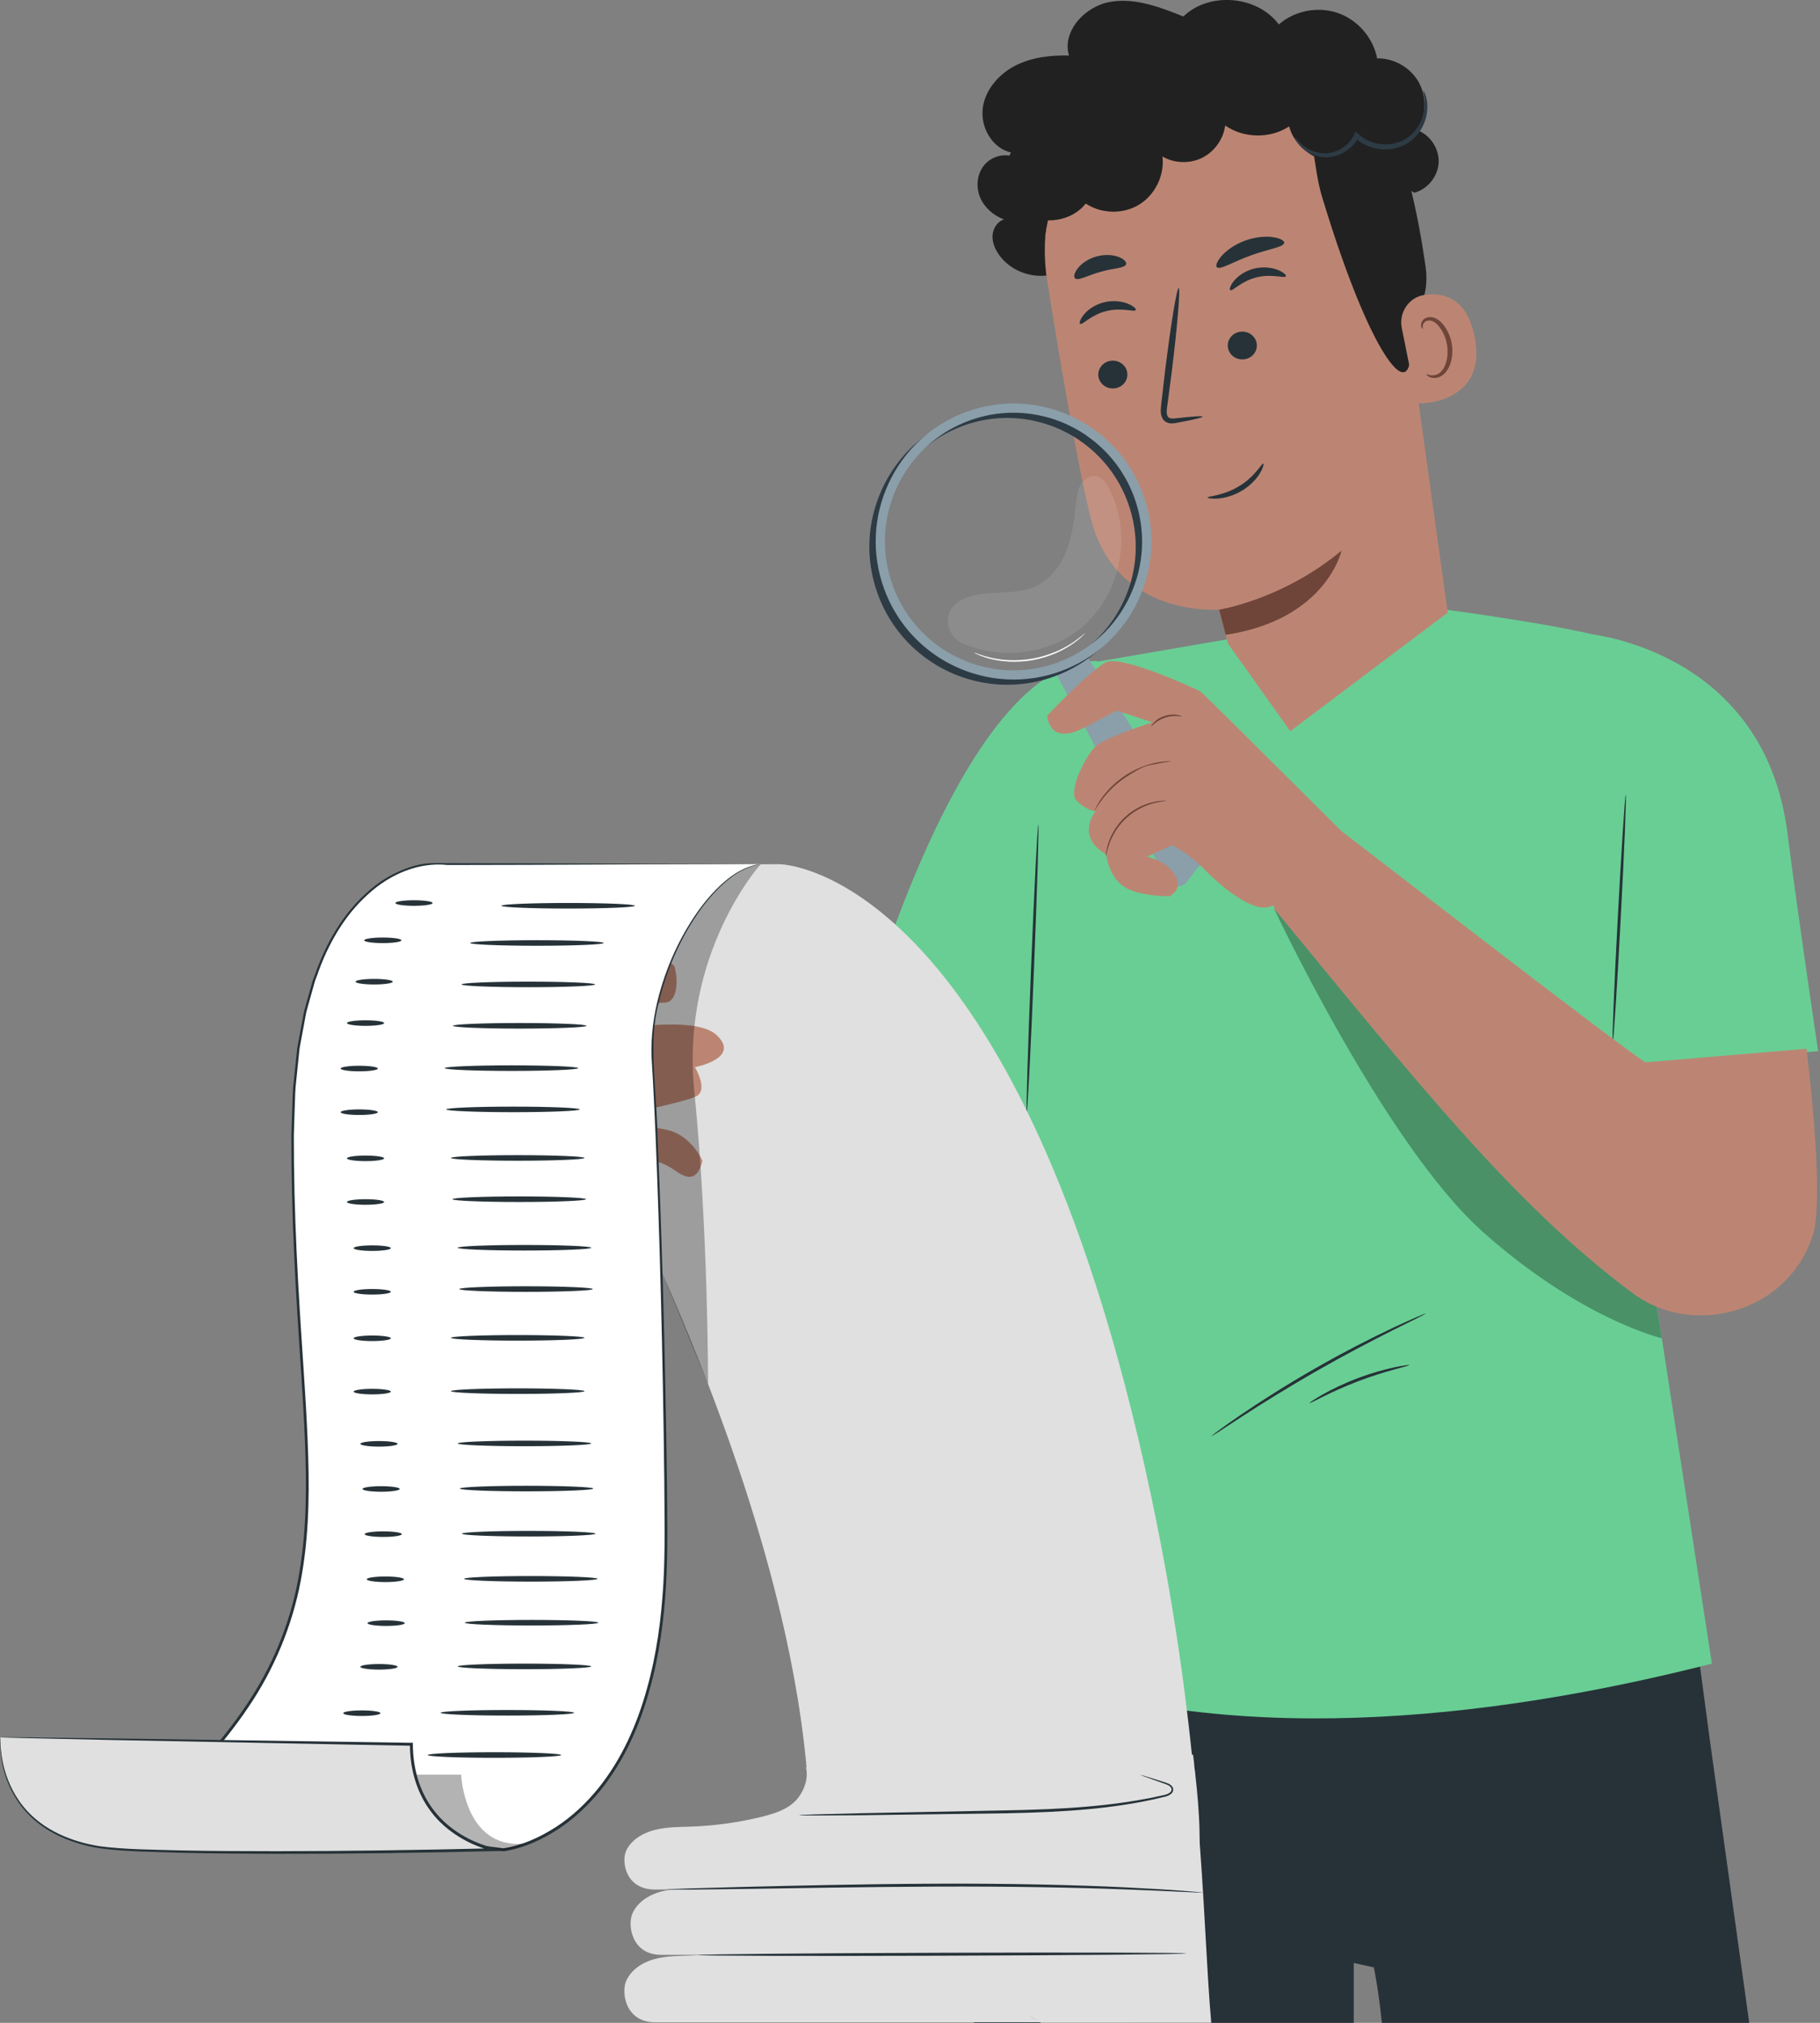 <?xml version="1.0" encoding="UTF-8"?> <svg xmlns="http://www.w3.org/2000/svg" width="270" height="300" viewBox="0 0 270 300" fill="none"><rect x="0" y="0" width="270" height="300" fill="#808080" stroke="none"/><g clip-path="url(#clip0_50_513)"><path d="M253.766 258.856L249.12 224.22L152.504 226.943C152.504 226.943 144.071 279.095 144.5 300H200.833V291.124L203.813 291.773C203.813 291.773 204.5 295 205 300H259.5L253.766 258.848V258.856Z" fill="#263238"></path><path d="M153.96 168.764L125.814 159.154C125.814 159.154 141.251 98.025 162.798 98.025L153.96 168.764Z" fill="#69CE94"></path><path d="M244.786 187.14L241.444 95.614C236.175 93.203 213.61 90.303 213.61 90.303L184.252 94.442L159.801 98.64L153.245 161.152L150.484 247.612C181.904 259.227 220.242 255.316 253.96 246.727L244.794 187.14H244.786Z" fill="#69CE94"></path><g opacity="0.3"><path d="M189.008 134.751C189.008 134.751 205.412 169.691 219.948 182.664C234.492 195.645 246.519 198.469 246.519 198.469L244.777 187.131L189.008 134.743V134.751Z" fill="black"></path></g><path d="M154.036 122.284C154.154 122.284 153.867 131.843 153.396 143.619C152.925 155.403 152.437 164.945 152.319 164.937C152.201 164.928 152.487 155.378 152.958 143.602C153.43 131.826 153.918 122.276 154.036 122.284Z" fill="#263238"></path><path d="M235.695 94.021C235.695 94.021 261.703 96.347 265.163 123.507C266.762 136.066 269.725 155.892 269.725 155.892L244.18 158.126L240.653 155.513C238.692 149.646 235.291 137.558 235.771 137.128C236.419 136.547 235.695 94.029 235.695 94.029V94.021Z" fill="#69CE94"></path><path d="M179.69 213.009C179.69 213.009 180.077 212.664 180.826 212.116C181.575 211.559 182.67 210.784 184.042 209.848C186.785 207.977 190.657 205.49 195.059 202.97C199.461 200.45 203.569 198.376 206.573 196.96C208.08 196.252 209.3 195.695 210.159 195.333C211.017 194.971 211.489 194.777 211.506 194.81C211.514 194.836 211.06 195.08 210.235 195.493C209.334 195.94 208.147 196.53 206.716 197.238C203.745 198.722 199.68 200.837 195.286 203.349C190.893 205.861 187.004 208.297 184.227 210.101C182.88 210.978 181.777 211.703 180.936 212.251C180.161 212.756 179.724 213.026 179.707 213.001L179.69 213.009Z" fill="#263238"></path><path d="M194.276 208.078C194.251 208.028 194.983 207.513 196.237 206.805C197.5 206.089 199.293 205.204 201.355 204.42C203.425 203.636 205.353 203.105 206.767 202.801C208.181 202.498 209.073 202.397 209.082 202.447C209.09 202.515 208.223 202.717 206.843 203.105C205.454 203.484 203.56 204.057 201.515 204.833C199.47 205.617 197.668 206.443 196.381 207.083C195.093 207.724 194.31 208.137 194.276 208.087V208.078Z" fill="#263238"></path><path d="M239.247 154.577C239.129 154.577 239.458 146.35 239.996 136.21C240.535 126.069 241.065 117.859 241.183 117.867C241.301 117.867 240.973 126.094 240.434 136.235C239.904 146.367 239.365 154.586 239.247 154.577Z" fill="#263238"></path><path d="M157.083 40.402C153.968 41.675 150.038 40.486 148.144 37.704C147.572 36.861 147.176 35.867 147.252 34.855C147.328 33.844 147.976 32.841 148.944 32.546C147.403 31.972 146.065 30.818 145.417 29.309C144.777 27.8 144.912 25.945 145.897 24.631C146.881 23.316 148.733 22.675 150.273 23.24C149.81 21.529 150.433 19.573 151.797 18.443L159.195 18.292L157.074 40.402H157.083Z" fill="#212121"></path><path d="M182.156 95.428L180.868 90.404C180.868 90.404 165.634 91.703 161.872 77.052C160.054 69.972 157.503 55.094 155.349 41.607C153.034 27.1 162.225 13.242 176.475 9.77L177.889 9.424C193.376 6.592 204.435 18.174 206.834 33.759L214.771 90.851L191.406 108.443L182.156 95.428Z" fill="#BC8573"></path><path d="M180.868 90.413C180.868 90.413 190.312 88.929 199.015 81.663C199.015 81.663 196.793 91.897 181.828 94.147L180.868 90.405V90.413Z" fill="#6F4439"></path><path d="M162.974 55.946C163.202 57.067 164.338 57.791 165.508 57.572C166.678 57.353 167.435 56.274 167.208 55.153C166.981 54.032 165.844 53.307 164.675 53.526C163.505 53.745 162.739 54.833 162.974 55.946Z" fill="#263238"></path><path d="M160.247 48.03C160.576 48.241 161.872 46.673 164.136 46.134C166.383 45.56 168.319 46.319 168.496 45.982C168.588 45.83 168.201 45.4 167.351 45.055C166.518 44.701 165.179 44.49 163.774 44.836C162.368 45.19 161.316 45.99 160.769 46.69C160.205 47.39 160.087 47.946 160.247 48.039V48.03Z" fill="#263238"></path><path d="M182.181 51.638C182.409 52.759 183.545 53.484 184.715 53.265C185.885 53.046 186.642 51.967 186.415 50.846C186.188 49.725 185.052 49 183.882 49.219C182.712 49.438 181.946 50.525 182.181 51.638Z" fill="#263238"></path><path d="M182.518 43.032C182.846 43.242 184.151 41.675 186.407 41.135C188.654 40.562 190.59 41.321 190.767 40.983C190.859 40.832 190.472 40.402 189.622 40.056C188.789 39.702 187.45 39.491 186.045 39.837C184.639 40.191 183.587 40.992 183.032 41.691C182.468 42.391 182.358 42.947 182.51 43.04L182.518 43.032Z" fill="#263238"></path><path d="M178.411 61.787C178.394 61.652 176.929 61.753 174.589 62.023C174 62.107 173.428 62.124 173.234 61.753C172.999 61.374 173.083 60.691 173.201 59.949C173.403 58.424 173.613 56.822 173.832 55.145C174.674 48.317 175.137 42.754 174.859 42.72C174.581 42.686 173.68 48.199 172.839 55.027C172.645 56.704 172.46 58.314 172.283 59.84C172.224 60.548 172.031 61.382 172.536 62.175C172.797 62.571 173.293 62.782 173.689 62.79C174.084 62.815 174.413 62.739 174.699 62.689C177.013 62.251 178.436 61.922 178.411 61.787Z" fill="#263238"></path><path d="M180.523 39.626C181.011 40.09 182.956 38.8 185.548 37.89C188.115 36.929 190.438 36.676 190.514 36.01C190.539 35.698 189.933 35.327 188.864 35.175C187.804 35.015 186.289 35.117 184.74 35.673C183.191 36.238 181.963 37.131 181.256 37.932C180.54 38.733 180.304 39.407 180.523 39.626Z" fill="#263238"></path><path d="M159.49 41.287C160.012 41.7 161.434 40.789 163.294 40.309C165.137 39.761 166.829 39.812 167.065 39.188C167.157 38.885 166.787 38.438 165.979 38.117C165.179 37.797 163.942 37.679 162.671 38.033C161.4 38.387 160.399 39.12 159.877 39.812C159.347 40.503 159.254 41.084 159.49 41.287Z" fill="#263238"></path><path d="M155.113 34.518C155.113 34.518 156.746 24.369 160.651 21.141C165.382 17.23 169.127 22.565 173.891 19.885C178.655 17.204 183.166 13.462 189.361 16.142C196.136 19.076 194.192 22.776 196.136 29.208C204.006 55.296 210.647 61.602 208.989 48.806C208.804 47.407 212.322 45.4 211.48 39.491C210.386 31.837 208.467 22.692 205.504 17.794C203.013 13.664 199.714 11.194 194.318 8.91C185.801 5.294 175.877 7.595 169.321 9.913C162.764 12.231 151.687 23.138 155.105 34.518H155.113Z" fill="#212121"></path><path d="M207.954 48.637C207.491 46.344 209.014 44.077 211.32 43.74C214.123 43.335 217.549 44.144 218.744 49.851C220.873 59.975 210.277 60.025 210.201 59.739C210.15 59.545 208.804 52.877 207.954 48.629V48.637Z" fill="#BC8573"></path><path d="M211.607 55.474C211.607 55.474 211.809 55.558 212.137 55.634C212.457 55.709 212.97 55.693 213.458 55.381C214.443 54.765 214.99 52.877 214.653 51.04C214.485 50.112 214.106 49.278 213.627 48.62C213.164 47.946 212.574 47.525 212.019 47.541C211.455 47.533 211.144 47.929 211.085 48.241C211.009 48.553 211.118 48.738 211.068 48.772C211.043 48.806 210.815 48.646 210.807 48.216C210.807 48.005 210.874 47.744 211.068 47.499C211.27 47.246 211.607 47.078 211.985 47.036C212.776 46.926 213.627 47.499 214.157 48.216C214.729 48.932 215.175 49.868 215.36 50.913C215.722 52.97 215.083 55.094 213.711 55.828C213.037 56.165 212.398 56.072 212.044 55.903C211.682 55.718 211.581 55.507 211.607 55.482V55.474Z" fill="#6F4439"></path><path d="M168.395 29.317C168.395 29.317 168.353 29.334 168.327 29.342C168.268 29.359 168.21 29.376 168.151 29.401L168.395 29.317Z" fill="#FF725E"></path><path d="M145.762 16.26C146.04 13.495 148.035 11.101 150.492 9.803C152.95 8.505 155.803 8.168 158.581 8.235C157.529 4.619 160.946 0.952 164.649 0.287C168.344 -0.379 172.064 1.045 175.549 2.444C179.421 -1.264 186.508 -0.674 189.714 3.625C192.063 1.576 195.514 0.91 198.46 1.922C201.397 2.933 203.712 5.597 204.301 8.657C206.792 8.606 209.25 10.014 210.47 12.189C211.682 14.364 211.598 17.204 210.251 19.303C212.17 20.011 213.517 22.051 213.425 24.099C213.332 26.148 211.8 28.053 209.822 28.584L201.128 23.653C197.281 25.221 192.324 22.768 191.246 18.747C188.444 20.593 184.513 20.534 181.761 18.612C181.491 20.643 180.161 22.498 178.335 23.408C176.5 24.31 174.219 24.234 172.452 23.214C172.78 25.988 171.374 28.887 168.992 30.346C166.619 31.804 163.395 31.736 161.072 30.185C158.993 32.841 154.785 33.49 151.999 31.585C149.213 29.688 148.279 25.524 149.987 22.616C147.277 22.017 145.501 19.025 145.779 16.26H145.762Z" fill="#212121"></path><path d="M192.105 20.323C192.105 20.323 192.155 20.643 192.475 21.115C192.795 21.587 193.367 22.228 194.302 22.717C195.219 23.206 196.549 23.535 197.963 23.172C199.352 22.826 200.791 21.849 201.565 20.281L200.976 20.39C201.633 21.014 202.449 21.512 203.358 21.815C205.286 22.447 207.373 22.161 208.863 21.208C210.378 20.264 211.186 18.78 211.522 17.533C211.867 16.26 211.758 15.181 211.59 14.482C211.405 13.782 211.186 13.445 211.152 13.461C211.001 13.478 211.758 15.021 211.017 17.381C210.639 18.511 209.856 19.817 208.501 20.618C207.171 21.427 205.311 21.663 203.594 21.099C202.786 20.829 202.07 20.399 201.49 19.859L201.119 19.514L200.9 19.969C200.261 21.318 199.015 22.22 197.795 22.557C196.566 22.919 195.379 22.692 194.512 22.296C192.736 21.469 192.206 20.239 192.105 20.331V20.323Z" fill="#2D3B45"></path><path d="M179.116 73.8C179.116 73.574 181.489 73.559 183.83 72.093C186.203 70.688 187.188 68.648 187.414 68.754C187.511 68.784 187.414 69.358 186.929 70.159C186.461 70.96 185.557 71.972 184.298 72.743C183.023 73.513 181.683 73.861 180.698 73.936C179.714 74.012 179.116 73.876 179.116 73.77V73.8Z" fill="#263238"></path><path d="M177.746 128.598L175.818 131.118C174.455 131.894 173.276 131.295 172.62 129.576L156.763 100.09L161.468 97.645L179.337 126.153C179.337 126.153 179.497 127.595 177.746 128.598Z" fill="#8A9FA9"></path><path d="M137.842 97.949C134.441 95.614 131.706 92.225 130.199 88.053C128.339 82.911 128.592 77.356 130.915 72.4C133.229 67.451 137.337 63.7 142.471 61.838C153.068 57.994 164.809 63.507 168.647 74.119C170.507 79.261 170.255 84.816 167.932 89.772C165.617 94.72 161.51 98.472 156.376 100.334C149.945 102.661 143.094 101.548 137.842 97.949ZM160.222 65.353C155.323 61.989 148.927 60.953 142.926 63.127C138.136 64.864 134.307 68.362 132.144 72.981C129.981 77.6 129.745 82.784 131.479 87.581C133.213 92.377 136.706 96.212 141.318 98.379C145.93 100.545 151.107 100.781 155.896 99.045C160.685 97.308 164.515 93.81 166.678 89.191C168.841 84.572 169.077 79.387 167.343 74.591C165.937 70.697 163.387 67.536 160.214 65.361L160.222 65.353Z" fill="#2D3B45"></path><path d="M138.784 97.173C135.384 94.838 132.649 91.45 131.142 87.277C129.282 82.135 129.534 76.581 131.857 71.624C134.172 66.676 138.279 62.925 143.414 61.062C154.01 57.218 165.752 62.731 169.59 73.344C171.45 78.486 171.198 84.04 168.875 88.997C166.551 93.953 162.453 97.696 157.318 99.559C150.888 101.885 144.037 100.773 138.784 97.173ZM161.165 64.577C156.266 61.214 149.869 60.177 143.868 62.352C139.079 64.088 135.249 67.586 133.086 72.206C130.923 76.825 130.688 82.009 132.421 86.805C134.155 91.602 137.648 95.437 142.261 97.603C146.873 99.77 152.049 100.006 156.839 98.269C161.628 96.533 165.457 93.034 167.62 88.415C169.784 83.796 170.019 78.612 168.285 73.816C166.88 69.921 164.329 66.76 161.156 64.585L161.165 64.577Z" fill="#8A9FA9"></path><path d="M144.575 96.819C144.592 96.769 145.493 97.199 147.041 97.553C147.235 97.595 147.437 97.637 147.647 97.679C147.858 97.721 148.085 97.738 148.312 97.78C148.775 97.856 149.272 97.881 149.794 97.915C150.837 97.94 151.999 97.89 153.186 97.679C154.372 97.46 155.483 97.114 156.451 96.727C156.931 96.516 157.394 96.322 157.798 96.094C158 95.985 158.21 95.884 158.387 95.774C158.572 95.656 158.749 95.546 158.917 95.445C160.247 94.577 160.946 93.869 160.98 93.911C160.988 93.92 160.82 94.097 160.491 94.4C160.331 94.56 160.129 94.746 159.869 94.931C159.616 95.125 159.338 95.361 159.002 95.572C158.833 95.681 158.657 95.799 158.471 95.917C158.286 96.035 158.084 96.137 157.874 96.255C157.47 96.499 157.007 96.693 156.519 96.921C155.534 97.325 154.414 97.679 153.211 97.907C151.999 98.117 150.829 98.168 149.768 98.126C149.238 98.084 148.733 98.058 148.27 97.974C148.035 97.932 147.807 97.907 147.597 97.865C147.386 97.814 147.176 97.763 146.982 97.721C146.587 97.645 146.25 97.51 145.947 97.418C145.644 97.325 145.392 97.224 145.181 97.131C144.769 96.954 144.542 96.853 144.55 96.836L144.575 96.819Z" fill="white"></path><path d="M206.632 130.781C201.75 126.094 178.63 102.871 178.066 102.543C177.359 102.13 166.383 97.106 164.094 98.21C161.813 99.314 155.357 106.117 155.357 106.117C155.357 106.117 155.509 110.711 160.87 107.904C164.961 105.763 165.592 105.426 165.668 105.392L170.953 107.128C170.953 107.128 164.136 109.303 162.612 110.626C161.097 111.95 158.412 117.303 159.675 118.693C160.937 120.093 162.52 120.337 162.52 120.337C162.52 120.337 159.465 123.962 164.077 126.718C164.077 126.718 164.498 130.031 166.762 131.506C169.026 132.99 173.495 132.922 173.495 132.922C173.495 132.922 175.658 131.885 174.303 129.736C172.957 127.586 170.162 127.064 170.162 127.064L173.832 125.336C173.832 125.336 175.599 126.052 178.108 128.37C178.108 128.37 185.456 136.285 188.839 134.262L193.62 139.961C197.264 137.735 206.641 130.781 206.641 130.781H206.632Z" fill="#BC8573"></path><path d="M173.007 118.769C173.007 118.769 172.822 118.744 172.485 118.752C172.149 118.769 171.669 118.82 171.08 118.955C169.91 119.208 168.319 119.865 166.947 121.121C165.575 122.377 164.784 123.903 164.422 125.041C164.237 125.614 164.136 126.094 164.094 126.423C164.052 126.752 164.043 126.946 164.06 126.946C164.111 126.946 164.186 126.212 164.59 125.1C164.986 123.995 165.786 122.52 167.115 121.306C168.445 120.093 169.977 119.427 171.113 119.132C172.258 118.828 172.999 118.82 172.999 118.769H173.007Z" fill="#6F4439"></path><path d="M173.756 112.911C173.756 112.911 173.554 112.894 173.201 112.902C173.024 112.902 172.805 112.919 172.553 112.953C172.3 112.987 172.006 113.012 171.694 113.079C171.063 113.189 170.322 113.391 169.523 113.686C168.731 113.998 167.881 114.403 167.056 114.925C166.232 115.465 165.508 116.063 164.893 116.653C164.296 117.252 163.799 117.842 163.429 118.373C163.235 118.626 163.092 118.887 162.957 119.098C162.823 119.309 162.722 119.511 162.638 119.671C162.478 119.991 162.394 120.177 162.41 120.185C162.452 120.211 162.806 119.494 163.572 118.483C163.951 117.977 164.456 117.412 165.053 116.822C165.668 116.249 166.383 115.667 167.191 115.145C168.008 114.63 168.942 114.049 169.716 113.737C170.499 113.433 171.105 113.391 171.728 113.256C172.965 112.987 173.756 112.961 173.756 112.911Z" fill="#6F4439"></path><path d="M175.33 106.243C175.33 106.243 175.078 106.083 174.615 106.016C174.152 105.94 173.487 105.957 172.797 106.176C171.871 106.479 171.517 106.825 171.231 107.111C170.894 107.44 170.76 107.702 170.785 107.718C170.844 107.777 171.551 106.833 172.872 106.42C174.185 105.974 175.313 106.319 175.33 106.243Z" fill="#6F4439"></path><g opacity="0.1"><path d="M164.531 72.459C164.111 71.658 163.53 70.815 162.646 70.638C161.72 70.444 160.786 71.076 160.315 71.894C159.843 72.711 159.734 73.681 159.633 74.625C159.372 77.019 159.086 79.438 158.21 81.68C157.335 83.922 155.778 85.988 153.59 86.982C151.822 87.783 149.81 87.825 147.866 87.909C145.922 87.994 143.893 88.179 142.244 89.216C142.227 89.225 142.21 89.233 142.193 89.25C139.87 90.733 140.198 94.248 142.715 95.369C148.506 97.957 155.828 97.081 160.66 92.9C166.316 88.011 168.008 79.092 164.531 72.467V72.459Z" fill="white"></path></g><path d="M267.991 155.538L244.079 157.553C238.566 153.903 200.126 124.054 199.007 123.271L189.007 134.751C209.982 160.216 224.678 178.811 242.336 191.877C251.064 198.334 265.28 194.844 268.959 183.068C270.76 177.303 267.991 155.538 267.991 155.538Z" fill="#BC8573"></path><g opacity="0.3"><path d="M147.176 298.55C147.176 298.55 155.77 299.747 156.384 299.941C156.586 300 179.682 300 179.682 300L179.076 289.286L152.815 289.868L147.176 298.55Z" fill="black"></path></g><g opacity="0.3"><path d="M147.79 288.671C147.79 288.671 156.51 290.475 156.998 290.062C157.487 289.64 179.084 289.286 179.084 289.286L178.478 280.688L152.184 279.82L147.79 288.671Z" fill="black"></path></g><g opacity="0.3"><path d="M147.79 279.281C147.79 279.281 155.795 280.334 156.283 279.921C156.771 279.5 178.478 280.688 178.478 280.688L177.308 261.638L152.041 268.483L147.799 279.281H147.79Z" fill="black"></path></g><path d="M66.232 128.328C66.232 128.328 124.005 217.924 119.948 278.876L154.414 299.992H179.69C178.31 284.161 178.503 258.258 170.785 221.919C150.938 128.429 115.68 128.168 115.68 128.168L66.232 128.32V128.328Z" fill="#E0E0E0"></path><path d="M177.266 270.834L119.552 280.714C120.032 282.56 119.114 284.878 117.843 286.142C116.573 287.415 114.788 288.005 113.054 288.46C109.654 289.354 106.153 289.876 102.634 290.011C100.783 290.087 98.906 290.053 97.121 290.534C95.337 291.014 93.603 292.119 92.879 293.821C92.155 295.524 92.778 299.916 97.172 299.916H155.778C151.384 299.916 150.762 295.532 151.485 293.821C152.209 292.119 153.943 291.014 155.727 290.534C157.512 290.053 159.397 290.079 161.24 290.011C164.759 289.876 168.252 289.354 171.66 288.46C173.394 288.005 175.179 287.407 176.45 286.142C177.721 284.869 177.535 272.967 177.266 270.826V270.834Z" fill="#E0E0E0"></path><path d="M177.224 262.287L120.478 270.716C120.958 272.562 120.04 274.881 118.769 276.145C117.498 277.418 115.714 278.008 113.98 278.463C110.58 279.357 107.078 279.879 103.56 280.014C101.708 280.09 99.832 280.056 98.047 280.537C96.263 281.017 94.529 282.121 93.805 283.824C93.081 285.527 93.704 289.918 98.098 289.918H156.704C152.31 289.918 151.687 285.535 152.411 283.824C153.135 282.121 154.869 281.017 156.653 280.537C158.438 280.056 160.323 280.081 162.166 280.014C165.685 279.879 169.177 279.357 172.586 278.463C174.32 278.008 176.105 277.409 177.375 276.145C178.646 274.872 177.493 264.42 177.224 262.287Z" fill="#E0E0E0"></path><path d="M176.988 260.222L119.561 262.119C120.04 263.863 119.123 266.038 117.852 267.235C116.581 268.432 114.797 268.988 113.063 269.427C109.662 270.27 106.161 270.759 102.643 270.893C100.791 270.961 98.914 270.936 97.13 271.391C95.345 271.846 93.612 272.883 92.888 274.493C92.164 276.103 92.787 280.233 97.18 280.233L155.61 279.576C151.216 279.576 150.77 276.094 151.494 274.493C152.218 272.883 153.952 271.846 155.736 271.391C157.52 270.936 159.406 270.961 161.249 270.893C164.767 270.767 168.26 270.27 171.669 269.427C173.403 268.997 175.187 268.432 176.458 267.235C177.729 266.038 177.258 262.228 176.988 260.222Z" fill="#E0E0E0"></path><path d="M87.509 172.186C87.509 172.186 80.751 157.536 79.438 153.49C78.125 149.444 81.5 147.185 84.69 144.74C87.88 142.296 99.52 141.36 100.084 143.425C100.648 145.49 100.463 148.5 98.771 148.685C97.079 148.871 90.699 148.508 86.945 153.481C86.945 153.481 102.525 150.008 106.279 153.481C110.033 156.954 103.089 158.269 103.089 158.269C103.089 158.269 105.151 161.649 103.274 162.593C101.397 163.529 91.07 165.603 91.07 165.603L90.885 167.103C90.885 167.103 95.951 166.724 99.335 167.668C102.71 168.612 104.217 172.178 104.217 172.178C103.468 175.001 102.155 175.001 100.278 173.678C98.401 172.363 97.088 172.178 97.088 172.178C97.088 172.178 94.083 175.937 92.021 176.123C89.959 176.308 87.518 172.178 87.518 172.178L87.509 172.186Z" fill="#BC8573"></path><g opacity="0.3"><path d="M112.852 128.168C112.852 128.168 100.934 141.326 103.005 161.885C105.075 182.436 105.042 205.263 105.042 205.263L98.123 188.505L93.275 140.264L103.064 129.508L112.852 128.168Z" fill="black"></path></g><path d="M112.852 128.168H63.69C63.69 128.168 43.389 128.598 43.389 168.671C43.389 220.579 55.29 238.306 23.685 267.935L74.699 274.35C74.699 274.35 98.83 272.023 98.805 228.781C98.796 209.047 97.896 174.015 96.818 157.14C96.035 144.841 105.092 129.002 112.852 128.16V128.168Z" fill="white"></path><path d="M112.852 128.168C112.743 128.193 112.532 128.235 112.07 128.328C111.556 128.463 110.799 128.699 109.89 129.205C108.063 130.191 105.715 132.282 103.459 135.561C101.22 138.84 98.99 143.282 97.694 148.837C96.179 154.417 97.374 160.992 97.534 168.233C98.165 182.74 98.695 200.171 98.939 219.812C98.965 224.718 99.108 229.767 98.813 234.951C98.519 240.118 97.837 245.42 96.355 250.655C94.908 255.872 92.644 261.082 89.083 265.516C87.29 267.707 85.203 269.713 82.779 271.29C80.355 272.858 77.67 274.114 74.716 274.56H74.699H74.674C59.944 272.706 44.449 270.767 28.541 268.761C26.875 268.55 25.208 268.339 23.668 268.146L23.213 268.087L23.55 267.766C26.101 265.322 28.609 262.852 30.89 260.205C33.171 257.567 35.3 254.827 37.16 251.936C40.889 246.162 43.346 239.722 44.424 233.155C45.526 226.589 45.493 220.006 45.232 213.616C44.971 207.21 44.474 200.955 44.112 194.844C43.734 188.733 43.447 182.765 43.321 176.974C43.254 174.074 43.22 171.217 43.229 168.41C43.279 167.002 43.321 165.611 43.363 164.22C43.414 162.838 43.422 161.464 43.607 160.107C43.751 158.75 43.894 157.409 44.028 156.078C44.079 155.412 44.222 154.754 44.34 154.105C44.458 153.456 44.584 152.807 44.702 152.158C44.819 151.509 44.946 150.868 45.063 150.228C45.198 149.595 45.409 148.972 45.569 148.348C45.745 147.724 45.922 147.109 46.09 146.493C46.259 145.878 46.419 145.263 46.679 144.681C48.321 139.91 50.863 135.569 54.33 132.467C56.022 130.874 58 129.668 60.062 128.876C61.089 128.471 62.158 128.193 63.227 128.058C64.321 127.974 65.356 128.033 66.409 128.016C70.575 128.016 74.497 128.033 78.167 128.042C85.489 128.067 91.802 128.092 96.953 128.109C107.104 128.134 112.263 128.143 112.852 128.143C112.263 128.143 107.053 128.16 96.81 128.185C91.667 128.202 85.38 128.227 78.083 128.261C74.438 128.269 70.533 128.278 66.4 128.286C62.251 127.814 57.882 129.576 54.541 132.686C51.124 135.754 48.615 140.045 46.999 144.782C46.747 145.355 46.587 145.971 46.419 146.586C46.25 147.193 46.074 147.808 45.905 148.432C45.745 149.047 45.535 149.663 45.4 150.295C45.282 150.936 45.164 151.568 45.047 152.217C44.929 152.858 44.811 153.507 44.685 154.156C44.567 154.805 44.424 155.454 44.373 156.12C44.239 157.443 44.096 158.783 43.961 160.132C43.784 161.481 43.776 162.846 43.725 164.229C43.683 165.611 43.641 167.002 43.591 168.401C43.591 171.208 43.624 174.066 43.692 176.957C43.835 182.748 44.121 188.707 44.5 194.819C44.87 200.93 45.367 207.185 45.636 213.599C45.905 220.006 45.939 226.614 44.828 233.231C43.751 239.84 41.267 246.347 37.514 252.172C35.637 255.08 33.499 257.845 31.201 260.492C28.903 263.147 26.395 265.625 23.836 268.078L23.71 267.699C25.25 267.893 26.917 268.103 28.583 268.314C44.491 270.32 59.986 272.268 74.716 274.122H74.665C77.485 273.692 80.17 272.453 82.535 270.919C84.917 269.368 86.979 267.395 88.747 265.229C92.265 260.863 94.512 255.704 95.951 250.528C97.424 245.336 98.106 240.059 98.409 234.909C98.704 229.758 98.569 224.701 98.552 219.795C98.333 200.163 97.845 182.731 97.248 168.224C97.088 164.6 96.928 161.152 96.726 157.907C96.465 154.645 96.827 151.551 97.466 148.769C98.788 143.189 101.06 138.738 103.325 135.459C105.605 132.18 107.987 130.09 109.839 129.121C110.765 128.623 111.531 128.404 112.044 128.269C112.297 128.219 112.49 128.202 112.633 128.176C112.743 128.16 112.793 128.151 112.844 128.143L112.852 128.168Z" fill="#263238"></path><g opacity="0.3"><path d="M60.155 263.197H68.412C68.412 263.197 68.858 274.181 77.695 273.431C77.695 273.431 75.827 274.661 73.302 274.341C70.777 274.021 62.907 275.96 60.155 263.189V263.197Z" fill="black"></path></g><path d="M0.042 257.659C0.042 257.659 -1.263 273.397 18.306 274.341C37.867 275.285 73.352 274.341 73.352 274.341C73.352 274.341 61.03 272.116 61.03 258.696L0.042 257.659Z" fill="#E0E0E0"></path><path d="M0.042 257.66C0.042 257.66 0.135 257.66 0.328 257.651C0.539 257.651 0.825 257.651 1.195 257.651C1.986 257.651 3.114 257.668 4.579 257.676C7.558 257.71 11.868 257.769 17.271 257.828C28.154 257.988 43.414 258.216 61.038 258.469H61.249V258.679C61.249 262.034 62.133 265.583 64.313 268.424C66.467 271.264 69.809 273.271 73.394 274.105L75.069 274.493L73.361 274.535C73.361 274.535 73.293 274.535 73.251 274.535C61.83 274.813 50.947 274.948 41.049 274.931C36.1 274.923 31.395 274.881 26.993 274.78C22.591 274.636 18.492 274.619 14.755 274.105C11.043 273.507 7.794 272.133 5.471 270.228C3.123 268.339 1.784 266.005 1.044 264.049C0.303 262.068 0.109 260.424 0.034 259.329C-1.76502e-05 258.781 -1.76518e-05 258.351 0.008 258.073C0.008 257.794 0.042 257.634 0.042 257.643C0.042 257.651 0.042 257.786 0.05 258.073C0.05 258.351 0.067 258.772 0.118 259.32C0.219 260.407 0.438 262.043 1.195 263.99C1.944 265.92 3.283 268.196 5.614 270.042C7.912 271.897 11.119 273.237 14.797 273.81C18.483 274.299 22.599 274.307 26.993 274.434C31.395 274.518 36.091 274.543 41.04 274.543C50.938 274.535 61.821 274.392 73.234 274.114C73.268 274.114 73.31 274.114 73.344 274.114L73.31 274.552C71.425 274.13 69.674 273.389 68.083 272.402C66.493 271.416 65.062 270.177 63.959 268.702C61.712 265.769 60.803 262.11 60.82 258.696L61.03 258.907C43.464 258.57 28.247 258.283 17.406 258.073C11.986 257.955 7.659 257.862 4.671 257.794C3.19 257.761 2.045 257.727 1.246 257.71C0.867 257.702 0.572 257.685 0.353 257.685C0.151 257.685 0.05 257.668 0.042 257.668V257.66Z" fill="#263238"></path><path d="M86.71 198.41C86.71 198.637 82.274 198.823 76.803 198.823C71.332 198.823 66.897 198.637 66.897 198.41C66.897 198.182 71.332 197.997 76.803 197.997C82.274 197.997 86.71 198.182 86.71 198.41Z" fill="#263238"></path><path d="M52.462 198.477C52.462 198.25 53.699 198.064 55.223 198.064C56.746 198.064 57.983 198.25 57.983 198.477C57.983 198.705 56.746 198.89 55.223 198.89C53.699 198.89 52.462 198.705 52.462 198.477Z" fill="#263238"></path><path d="M87.939 191.177C87.939 191.405 83.503 191.59 78.032 191.59C72.561 191.59 68.126 191.405 68.126 191.177C68.126 190.95 72.561 190.764 78.032 190.764C83.503 190.764 87.939 190.95 87.939 191.177Z" fill="#263238"></path><path d="M52.462 191.582C52.462 191.354 53.699 191.169 55.223 191.169C56.746 191.169 57.983 191.354 57.983 191.582C57.983 191.809 56.746 191.995 55.223 191.995C53.699 191.995 52.462 191.809 52.462 191.582Z" fill="#263238"></path><path d="M87.711 185.049C87.711 185.277 83.276 185.462 77.805 185.462C72.334 185.462 67.898 185.277 67.898 185.049C67.898 184.822 72.334 184.636 77.805 184.636C83.276 184.636 87.711 184.822 87.711 185.049Z" fill="#263238"></path><path d="M52.462 185.108C52.462 184.881 53.699 184.695 55.223 184.695C56.746 184.695 57.983 184.881 57.983 185.108C57.983 185.336 56.746 185.521 55.223 185.521C53.699 185.521 52.462 185.336 52.462 185.108Z" fill="#263238"></path><path d="M86.937 177.851C86.937 178.078 82.501 178.264 77.031 178.264C71.559 178.264 67.124 178.078 67.124 177.851C67.124 177.623 71.559 177.438 77.031 177.438C82.501 177.438 86.937 177.623 86.937 177.851Z" fill="#263238"></path><path d="M51.469 178.263C51.469 178.036 52.706 177.85 54.229 177.85C55.753 177.85 56.99 178.036 56.99 178.263C56.99 178.491 55.753 178.677 54.229 178.677C52.706 178.677 51.469 178.491 51.469 178.263Z" fill="#263238"></path><path d="M86.71 171.731C86.71 171.958 82.274 172.144 76.803 172.144C71.332 172.144 66.897 171.958 66.897 171.731C66.897 171.503 71.332 171.318 76.803 171.318C82.274 171.318 86.71 171.503 86.71 171.731Z" fill="#263238"></path><path d="M51.469 171.79C51.469 171.562 52.706 171.377 54.229 171.377C55.753 171.377 56.99 171.562 56.99 171.79C56.99 172.017 55.753 172.203 54.229 172.203C52.706 172.203 51.469 172.017 51.469 171.79Z" fill="#263238"></path><path d="M86.011 164.532C86.011 164.76 81.576 164.945 76.105 164.945C70.634 164.945 66.198 164.76 66.198 164.532C66.198 164.305 70.634 164.119 76.105 164.119C81.576 164.119 86.011 164.305 86.011 164.532Z" fill="#263238"></path><path d="M50.534 164.945C50.534 164.718 51.772 164.532 53.295 164.532C54.819 164.532 56.056 164.718 56.056 164.945C56.056 165.173 54.819 165.358 53.295 165.358C51.772 165.358 50.534 165.173 50.534 164.945Z" fill="#263238"></path><path d="M85.784 158.412C85.784 158.64 81.348 158.825 75.877 158.825C70.406 158.825 65.971 158.64 65.971 158.412C65.971 158.185 70.406 157.999 75.877 157.999C81.348 157.999 85.784 158.185 85.784 158.412Z" fill="#263238"></path><path d="M87.004 152.133C87.004 152.36 82.569 152.546 77.098 152.546C71.627 152.546 67.191 152.36 67.191 152.133C67.191 151.905 71.627 151.72 77.098 151.72C82.569 151.72 87.004 151.905 87.004 152.133Z" fill="#263238"></path><path d="M50.534 158.472C50.534 158.244 51.772 158.058 53.295 158.058C54.819 158.058 56.056 158.244 56.056 158.472C56.056 158.699 54.819 158.885 53.295 158.885C51.772 158.885 50.534 158.699 50.534 158.472Z" fill="#263238"></path><path d="M51.469 151.728C51.469 151.5 52.706 151.315 54.229 151.315C55.753 151.315 56.99 151.5 56.99 151.728C56.99 151.956 55.753 152.141 54.229 152.141C52.706 152.141 51.469 151.956 51.469 151.728Z" fill="#263238"></path><path d="M88.284 145.996C88.284 146.224 83.848 146.409 78.377 146.409C72.906 146.409 68.471 146.224 68.471 145.996C68.471 145.768 72.906 145.583 78.377 145.583C83.848 145.583 88.284 145.768 88.284 145.996Z" fill="#263238"></path><path d="M52.748 145.591C52.748 145.364 53.985 145.178 55.509 145.178C57.032 145.178 58.27 145.364 58.27 145.591C58.27 145.819 57.032 146.004 55.509 146.004C53.985 146.004 52.748 145.819 52.748 145.591Z" fill="#263238"></path><path d="M89.563 139.851C89.563 140.079 85.127 140.264 79.656 140.264C74.186 140.264 69.75 140.079 69.75 139.851C69.75 139.623 74.186 139.438 79.656 139.438C85.127 139.438 89.563 139.623 89.563 139.851Z" fill="#263238"></path><path d="M54.027 139.455C54.027 139.227 55.265 139.042 56.788 139.042C58.312 139.042 59.549 139.227 59.549 139.455C59.549 139.683 58.312 139.868 56.788 139.868C55.265 139.868 54.027 139.683 54.027 139.455Z" fill="#263238"></path><path d="M94.192 134.33C94.192 134.558 89.757 134.743 84.286 134.743C78.815 134.743 74.379 134.558 74.379 134.33C74.379 134.102 78.815 133.917 84.286 133.917C89.757 133.917 94.192 134.102 94.192 134.33Z" fill="#263238"></path><path d="M58.657 133.925C58.657 133.698 59.894 133.512 61.417 133.512C62.941 133.512 64.178 133.698 64.178 133.925C64.178 134.153 62.941 134.338 61.417 134.338C59.894 134.338 58.657 134.153 58.657 133.925Z" fill="#263238"></path><path d="M86.71 206.316C86.71 206.544 82.274 206.729 76.803 206.729C71.332 206.729 66.897 206.544 66.897 206.316C66.897 206.089 71.332 205.903 76.803 205.903C82.274 205.903 86.71 206.089 86.71 206.316Z" fill="#263238"></path><path d="M52.462 206.384C52.462 206.156 53.699 205.971 55.223 205.971C56.746 205.971 57.983 206.156 57.983 206.384C57.983 206.611 56.746 206.797 55.223 206.797C53.699 206.797 52.462 206.611 52.462 206.384Z" fill="#263238"></path><path d="M87.711 214.071C87.711 214.299 83.276 214.484 77.805 214.484C72.334 214.484 67.898 214.299 67.898 214.071C67.898 213.844 72.334 213.658 77.805 213.658C83.276 213.658 87.711 213.844 87.711 214.071Z" fill="#263238"></path><path d="M53.463 214.13C53.463 213.903 54.701 213.717 56.224 213.717C57.748 213.717 58.985 213.903 58.985 214.13C58.985 214.358 57.748 214.543 56.224 214.543C54.701 214.543 53.463 214.358 53.463 214.13Z" fill="#263238"></path><path d="M88.023 220.764C88.023 220.992 83.587 221.177 78.116 221.177C72.645 221.177 68.21 220.992 68.21 220.764C68.21 220.537 72.645 220.351 78.116 220.351C83.587 220.351 88.023 220.537 88.023 220.764Z" fill="#263238"></path><path d="M53.775 220.823C53.775 220.596 55.012 220.41 56.535 220.41C58.059 220.41 59.296 220.596 59.296 220.823C59.296 221.051 58.059 221.236 56.535 221.236C55.012 221.236 53.775 221.051 53.775 220.823Z" fill="#263238"></path><path d="M88.343 227.457C88.343 227.685 83.907 227.87 78.436 227.87C72.965 227.87 68.529 227.685 68.529 227.457C68.529 227.23 72.965 227.044 78.436 227.044C83.907 227.044 88.343 227.23 88.343 227.457Z" fill="#263238"></path><path d="M54.095 227.525C54.095 227.297 55.332 227.112 56.855 227.112C58.379 227.112 59.616 227.297 59.616 227.525C59.616 227.752 58.379 227.938 56.855 227.938C55.332 227.938 54.095 227.752 54.095 227.525Z" fill="#263238"></path><path d="M88.654 234.15C88.654 234.378 84.218 234.563 78.748 234.563C73.277 234.563 68.841 234.378 68.841 234.15C68.841 233.922 73.277 233.737 78.748 233.737C84.218 233.737 88.654 233.922 88.654 234.15Z" fill="#263238"></path><path d="M54.406 234.217C54.406 233.99 55.643 233.804 57.167 233.804C58.69 233.804 59.928 233.99 59.928 234.217C59.928 234.445 58.69 234.631 57.167 234.631C55.643 234.631 54.406 234.445 54.406 234.217Z" fill="#263238"></path><path d="M88.763 240.658C88.763 240.885 84.328 241.071 78.857 241.071C73.386 241.071 68.95 240.885 68.95 240.658C68.95 240.43 73.386 240.245 78.857 240.245C84.328 240.245 88.763 240.43 88.763 240.658Z" fill="#263238"></path><path d="M54.524 240.725C54.524 240.497 55.761 240.312 57.285 240.312C58.808 240.312 60.045 240.497 60.045 240.725C60.045 240.953 58.808 241.138 57.285 241.138C55.761 241.138 54.524 240.953 54.524 240.725Z" fill="#263238"></path><path d="M87.711 247.14C87.711 247.367 83.276 247.553 77.805 247.553C72.334 247.553 67.898 247.367 67.898 247.14C67.898 246.912 72.334 246.727 77.805 246.727C83.276 246.727 87.711 246.912 87.711 247.14Z" fill="#263238"></path><path d="M53.463 247.199C53.463 246.971 54.701 246.786 56.224 246.786C57.748 246.786 58.985 246.971 58.985 247.199C58.985 247.426 57.748 247.612 56.224 247.612C54.701 247.612 53.463 247.426 53.463 247.199Z" fill="#263238"></path><path d="M85.169 254.018C85.169 254.246 80.734 254.431 75.263 254.431C69.792 254.431 65.356 254.246 65.356 254.018C65.356 253.79 69.792 253.605 75.263 253.605C80.734 253.605 85.169 253.79 85.169 254.018Z" fill="#263238"></path><path d="M50.922 254.077C50.922 253.849 52.159 253.664 53.682 253.664C55.206 253.664 56.443 253.849 56.443 254.077C56.443 254.305 55.206 254.49 53.682 254.49C52.159 254.49 50.922 254.305 50.922 254.077Z" fill="#263238"></path><path d="M83.259 260.281C83.259 260.509 78.823 260.694 73.352 260.694C67.881 260.694 63.446 260.509 63.446 260.281C63.446 260.053 67.881 259.868 73.352 259.868C78.823 259.868 83.259 260.053 83.259 260.281Z" fill="#263238"></path><path d="M178.47 280.68C178.47 280.68 178.402 280.688 178.259 280.688C178.099 280.688 177.897 280.68 177.653 280.672C177.089 280.646 176.315 280.613 175.339 280.57C173.327 280.469 170.423 280.343 166.821 280.208C159.633 279.938 149.693 279.744 138.709 279.795C127.725 279.845 117.785 280.039 110.588 280.14C107.019 280.183 104.116 280.216 102.062 280.242C101.086 280.242 100.311 280.242 99.747 280.242C99.503 280.242 99.31 280.242 99.141 280.233C99.007 280.233 98.939 280.225 98.939 280.216C98.939 280.216 99.007 280.199 99.141 280.191C99.301 280.183 99.503 280.174 99.747 280.157C100.311 280.14 101.086 280.107 102.062 280.073C104.116 280.014 107.011 279.938 110.58 279.837C117.776 279.66 127.716 279.416 138.709 279.365C149.693 279.314 159.641 279.55 166.829 279.904C170.423 280.081 173.335 280.25 175.339 280.41C176.315 280.486 177.089 280.545 177.653 280.596C177.897 280.621 178.091 280.638 178.251 280.655C178.385 280.672 178.453 280.68 178.453 280.688L178.47 280.68Z" fill="#263238"></path><path d="M175.961 289.708C175.961 289.826 159.759 289.978 139.778 290.045C119.788 290.112 103.585 290.062 103.585 289.944C103.585 289.826 119.788 289.674 139.778 289.607C159.759 289.539 175.961 289.59 175.961 289.708Z" fill="#263238"></path><path d="M169.06 263.197C169.06 263.197 169.27 263.24 169.666 263.349C170.095 263.484 170.667 263.661 171.374 263.88C171.753 263.998 172.157 264.133 172.612 264.268C173.032 264.428 173.638 264.504 173.975 265.086C174.127 265.381 174.026 265.794 173.765 266.004C173.521 266.232 173.218 266.35 172.906 266.443C172.292 266.586 171.644 266.738 170.962 266.898C168.235 267.48 164.952 268.002 161.283 268.331C157.613 268.668 153.564 268.837 149.322 268.921C140.855 269.031 133.187 269.14 127.582 269.216C124.838 269.233 122.599 269.241 120.991 269.25C120.251 269.25 119.653 269.241 119.199 269.241C118.786 269.241 118.576 269.224 118.576 269.208C118.576 269.191 118.786 269.174 119.199 269.157C119.653 269.14 120.242 269.115 120.991 269.09C122.599 269.047 124.829 268.988 127.582 268.913C133.187 268.803 140.847 268.66 149.322 268.491C153.564 268.407 157.604 268.255 161.257 267.935C164.919 267.623 168.193 267.142 170.911 266.603C171.585 266.46 172.233 266.316 172.839 266.181C173.125 266.106 173.403 265.988 173.596 265.819C173.798 265.65 173.857 265.398 173.765 265.187C173.546 264.765 172.99 264.622 172.561 264.462C172.115 264.31 171.711 264.167 171.341 264.032C170.642 263.779 170.078 263.577 169.657 263.425C169.27 263.282 169.076 263.198 169.076 263.189L169.06 263.197Z" fill="#263238"></path></g><defs><clipPath id="clip0_50_513"><rect width="269.716" height="300" fill="white"></rect></clipPath></defs></svg> 